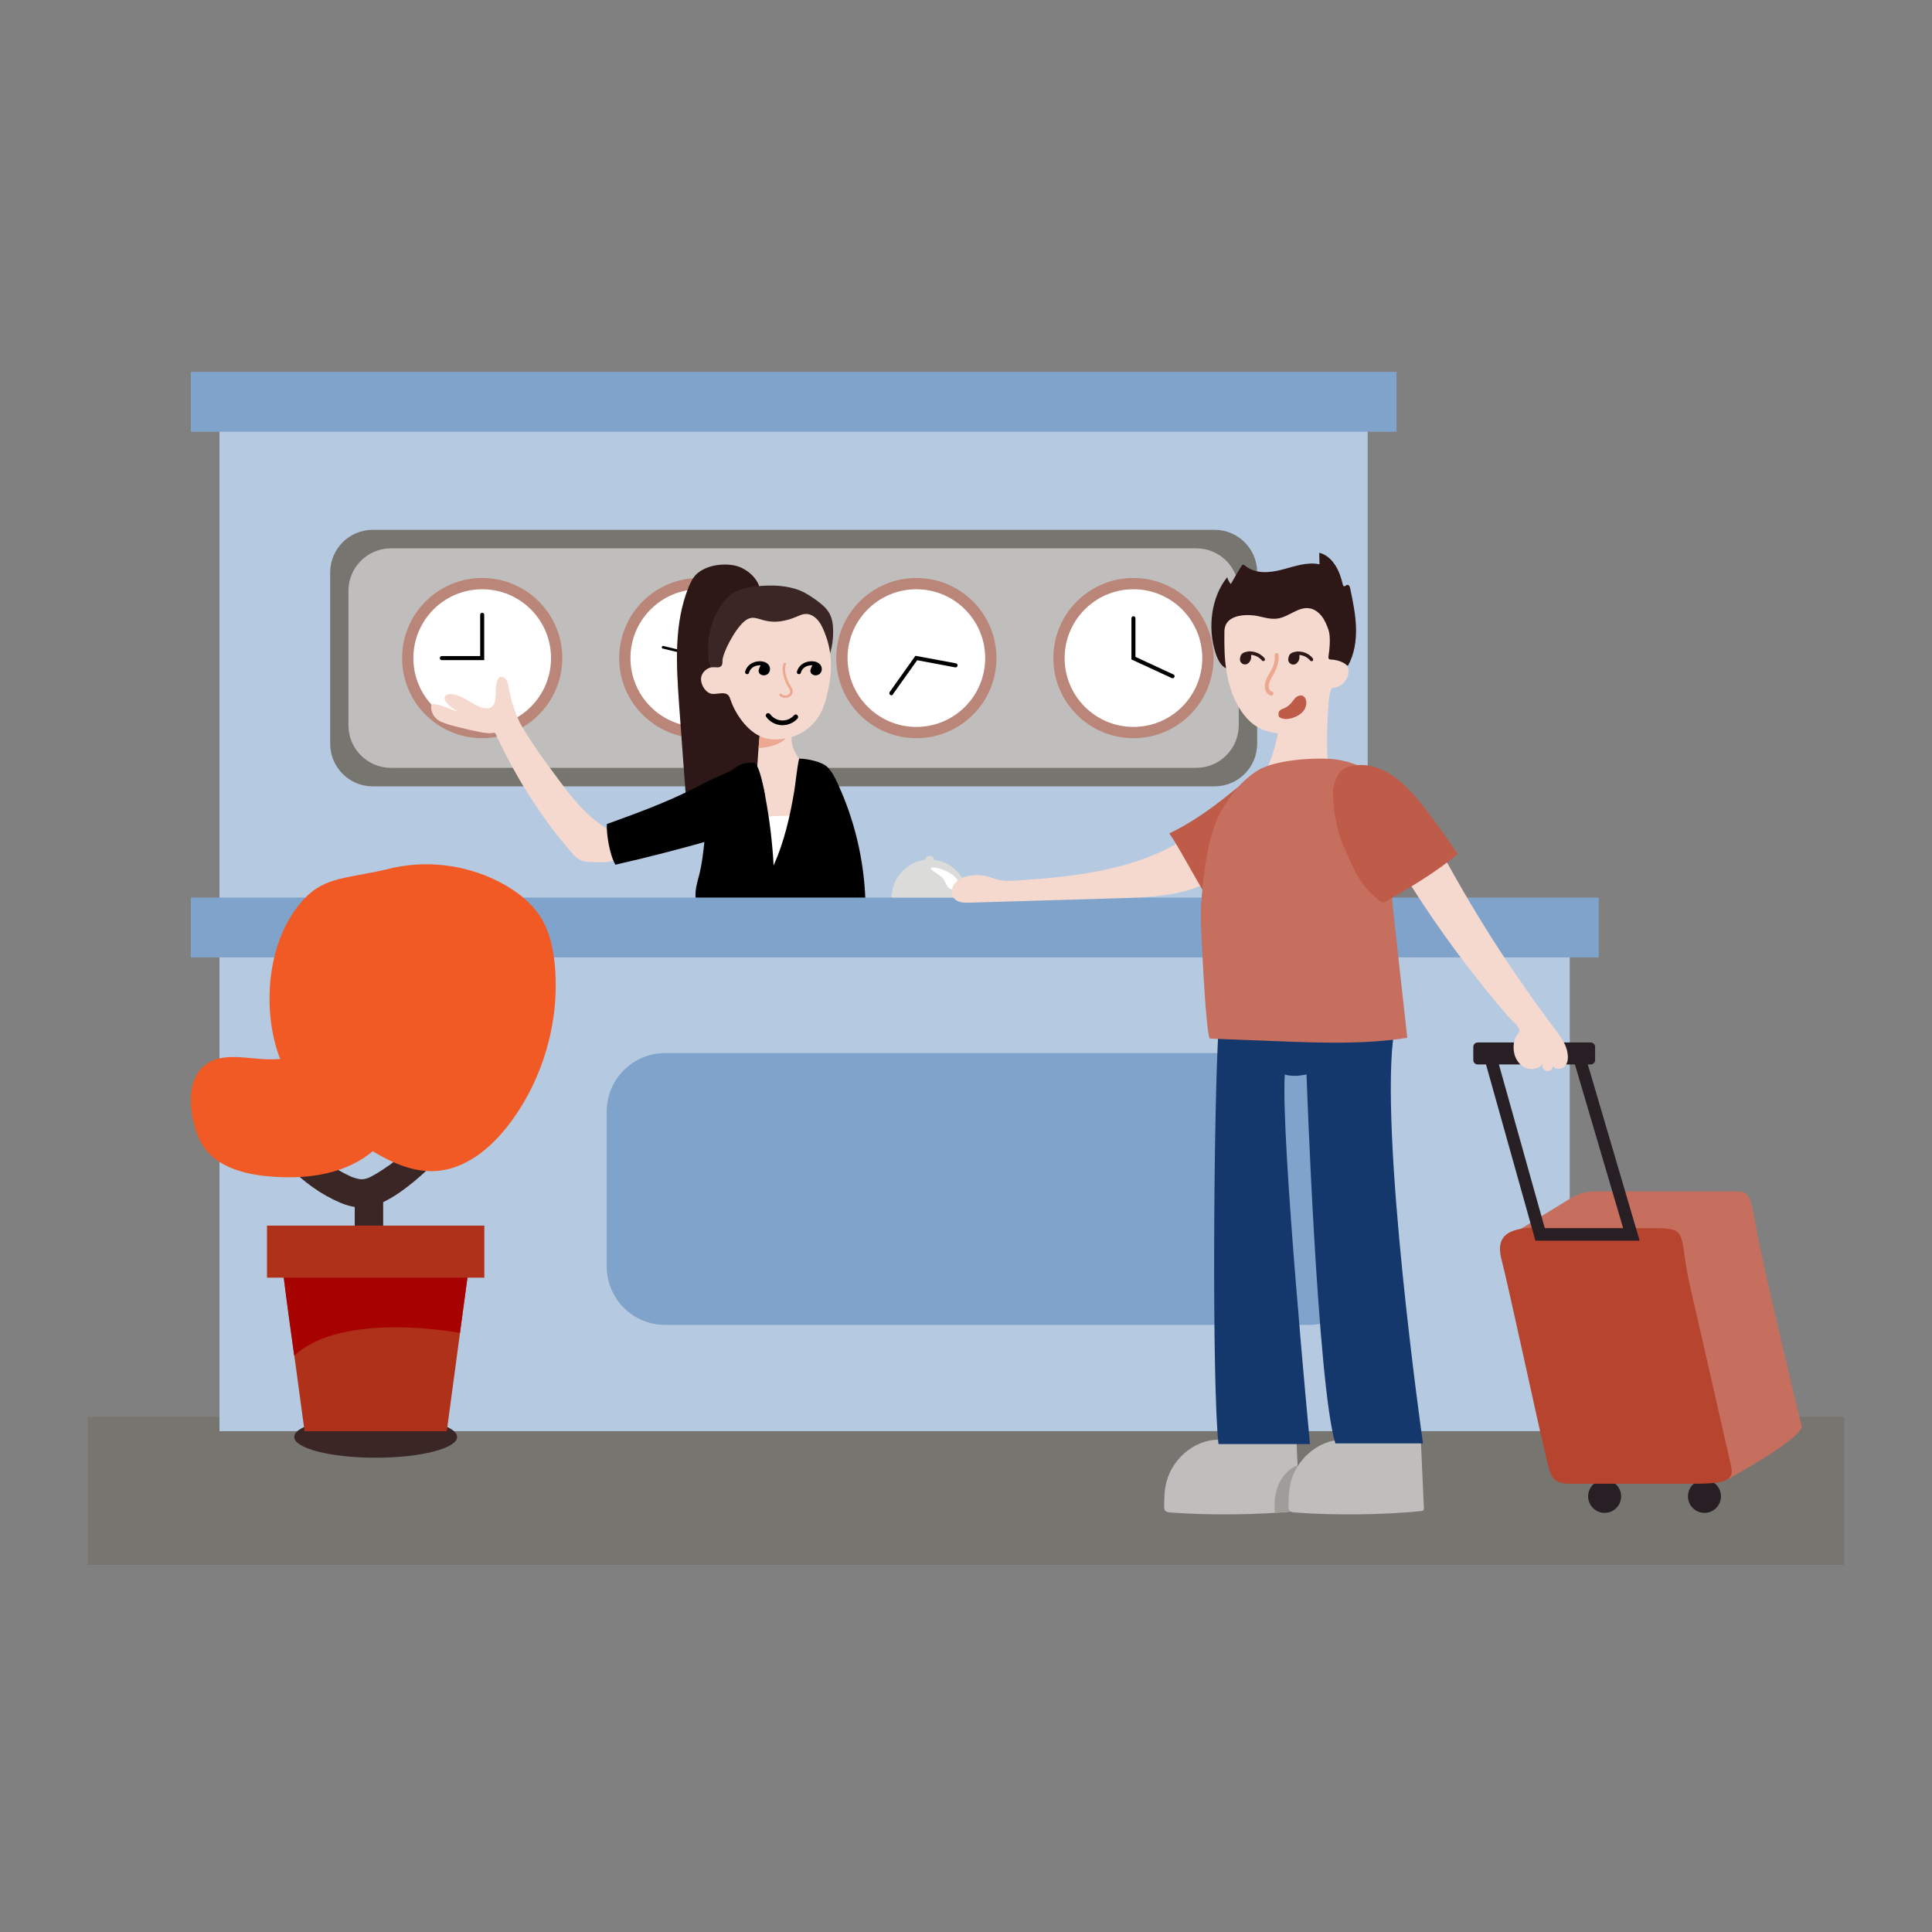 <svg xmlns="http://www.w3.org/2000/svg" xmlns:xlink="http://www.w3.org/1999/xlink" id="Layer_1" x="0px" y="0px" viewBox="0 0 1440 1440" style="enable-background:new 0 0 1440 1440;" xml:space="preserve"><rect x="0" y="0" width="1440" height="1440" fill="#808080" stroke="none"/><style type="text/css">	.st0{fill:#777570;}	.st1{fill:#B5CAE1;}	.st2{fill:#7FA3CB;}	.st3{fill:#BFBEBC;}	.st4{fill:#BA8679;}	.st5{fill:#FFFFFF;}	.st6{fill:#F6D9CE;}	.st7{fill:#2D1717;}	.st8{fill:#3B2626;}	.st9{fill:#ECA891;}	.st10{fill:#161616;}	.st11{fill:#DBDBDA;}	.st12{fill:#9F9D9A;}	.st13{fill:#BF5B49;}	.st14{fill:#14376C;}	.st15{fill:#C76F5F;}	.st16{fill:#281F24;}	.st17{fill:#B6442F;}	.st18{fill:#AF311A;}	.st19{fill:#A60300;}	.st20{fill:#F15A24;}</style><rect x="65.4" y="1056" class="st0" width="1309.2" height="110.4"></rect><rect x="163.6" y="312.1" class="st1" width="855.8" height="362.9"></rect><rect x="142.2" y="277.2" class="st2" width="898.7" height="44.6"></rect><g>	<path class="st0" d="M905.3,586.1H277.8c-17.5,0-31.7-14.2-31.7-31.7V426.6c0-17.5,14.2-31.7,31.7-31.7h627.5  c17.5,0,31.7,14.2,31.7,31.7v127.8C937,571.9,922.8,586.1,905.3,586.1z"></path></g><g>	<path class="st3" d="M891.6,572.3H291.4c-17.5,0-31.7-14.2-31.7-31.7V440.4c0-17.5,14.2-31.7,31.7-31.7h600.2  c17.5,0,31.7,14.2,31.7,31.7v100.1C923.3,558.1,909.1,572.3,891.6,572.3z"></path></g><g>	<circle class="st4" cx="359.4" cy="490.5" r="59.7"></circle></g><g>	<circle class="st4" cx="521.2" cy="490.5" r="59.7"></circle></g><g>	<circle class="st4" cx="683" cy="490.5" r="59.7"></circle></g><g>	<circle class="st4" cx="844.8" cy="490.5" r="59.7"></circle></g><g>	<circle class="st5" cx="359.4" cy="490.5" r="51.3"></circle></g><g>	<circle class="st5" cx="521.2" cy="490.5" r="51.3"></circle></g><g>	<circle class="st5" cx="683" cy="490.5" r="51.3"></circle></g><g>	<circle class="st5" cx="844.8" cy="490.5" r="51.3"></circle></g><g>	<path d="M521.2,489.9c-0.1,0-0.2,0-0.2,0l-27-6.5c-0.5-0.1-0.9-0.7-0.7-1.2c0.1-0.5,0.7-0.9,1.2-0.7l27,6.5  c0.5,0.1,0.9,0.7,0.7,1.2C522,489.5,521.6,489.9,521.2,489.9z"></path></g><g>	<g>		<path class="st6" d="M461.5,640.1c-6.1,2.9-13,2.7-19.7,2.5c-3.2-0.1-6.6-0.2-9.5-1.7c-2.5-1.2-4.4-3.3-6.2-5.4   c-8.3-9.5-16-19.4-23.2-29.8c-7.5-10.8-14.5-22.1-20.8-33.6c-3.2-5.8-6.2-11.6-9.1-17.5c-0.7-1.5-1.4-3-2.2-4.5   c-0.5-1-1.2-3.6-2.2-3.9c-0.7-0.2-2,0.2-2.8,0.3c-0.9,0-1.7,0-2.6-0.1c-1.7-0.1-3.4-0.4-5.1-0.7c-5.2-1-10.3-2.2-15.5-3.5   c-3.8-0.9-7.6-1.9-11.2-3.2c-1.8-0.6-3.5-1.3-5-2.4c-3.1-2.2-5-5.9-5.1-9.6c0-0.5,0-1.1,0.3-1.5c0.5-0.8,1.6-0.8,2.6-0.7   c5.8,0.7,11,4.1,16.8,5.3c-2.7-1.4-5.2-3.3-7.4-5.5c-0.8-0.8-1.5-1.6-1.9-2.6c-0.4-1-0.4-2.2,0.2-3.2c0.8-1.3,2.6-1.6,4.1-1.5   c4.2,0.2,8.1,2.1,11.7,4.2c3.6,2.1,7.2,4.5,11.2,5.8c2.7,0.9,5.9,1.1,8-0.8c1.4-1.2,2-3.2,2.2-5c0.8-5.5-0.4-11.6,2.7-16.2   c0.2-0.3,0.4-0.6,0.8-0.8c0.3-0.1,0.6-0.1,1-0.1c2.2,0.3,3.9,2,4.7,4.1c0.9,2.3,0.8,4.8,1.5,7.1c0.8,2.7,1.1,5.6,2,8.4   c1.2,3.5,2.8,8.4,4,11c1.9,4.3,1.9,4.3,3.9,7.6c10.3,17,17.8,26.4,28.8,41.4c11,15,23.8,29.3,40.5,37.3"></path>	</g>	<g>		<g>			<path class="st7" d="M565.5,435.9c-3-7.1-10.4-12.8-17.9-14.4c-9.2-1.9-21.1-0.1-28.1,6.1c-2.9,2.6-4.7,6.3-6.2,9.9    c-11.2,27.5-9.2,58.5-7.1,88.1c2,27.5,4,55,6.1,82.5c0.1,1.6,0.3,3.4,1.6,4.4c1.3,1.1,3.1,0.9,4.7,0.7c18-2.1,36-4.2,53.9-6.3    c5.1-23.1,8.7-46.5,10.7-70.1"></path>		</g>		<g>			<path class="st8" d="M534.5,508.1c-2.7-2.8-4-6.5-5-10.3c-3.8-15-1.4-31.5,6.6-44.7c2.5-4.2,5.6-8.1,9.6-10.7    c4.7-3.1,10.4-4.4,16-5.1c6.7-0.9,13.6-1.2,20.3-0.5c4.9,0.5,9.7,1.5,14.2,3.3c4.4,1.8,8.4,4.5,12.3,7.3c3.6,2.6,7.2,5.5,9.5,9.4    c2.5,4.3,3,9.5,3,14.5c-0.1,10.2-2.5,20.8-9.4,28.3"></path>		</g>	</g>	<g>		<path class="st6" d="M616.2,475.9c1.3,3.8,5.2,16.6,1.8,34.4c-2.2,11.7-4.5,22.2-13.8,30.9c-8.8,8.3-22,11.8-33.8,8.9   c-11.8-2.9-21.8-16.7-25.8-28.2c-0.4-1.2-0.8-2.5-1.6-3.5c-2.8-3.2-7.9-0.9-12.1-1.2c-4.7-0.4-8.6-6.6-8.4-11.3   c0.2-4.7,4.6-8.7,9.3-8.6c2,0,4.3,0.6,5.7-0.8c1-1,1-2.5,1-3.9c-0.1-5.4,9-23.7,16.8-29.9c8.8-6.9,13.1,5,33.1-1.1   c7-2.1,10-5.1,15-3.6C610.9,460.3,614.1,469.7,616.2,475.9z"></path>	</g>	<g>		<path d="M569.8,493.4c-2.7-0.9-5.9-0.6-8.5,0.5c-2.9,1.2-5.1,3.7-5.9,6.7c-0.5,1.9,2.4,2.7,2.9,0.8c0.6-2.2,2.2-4,4.3-4.8   c1.3-0.5,2.8-0.8,4.3-0.7c-0.5,0.9-1,1.9-1.3,3c-0.5,1.6,0.1,3.2,1.7,4c2.6,1.3,5.9-0.2,6.5-3.1   C574.4,496.7,572.5,494.3,569.8,493.4z"></path>	</g>	<g>		<path d="M608.4,493.4c-2.7-0.9-5.9-0.6-8.5,0.5c-2.9,1.2-5.1,3.7-5.9,6.7c-0.5,1.9,2.4,2.7,2.9,0.8c0.6-2.2,2.2-4,4.3-4.8   c1.3-0.5,2.8-0.8,4.3-0.7c-0.5,0.9-1,1.9-1.3,3c-0.5,1.6,0.1,3.2,1.7,4c2.6,1.3,5.9-0.2,6.5-3.1   C613,496.7,611.1,494.3,608.4,493.4z"></path>	</g>	<g>		<g>			<path class="st9" d="M584,494.7c-1,2.4-0.8,5.1-0.3,7.6c0.5,2.6,1.4,5.2,2.5,7.6c0.6,1.2,1.3,2.3,2,3.4c0.7,1.3,1.2,2.6,0.1,3.8    c-1.5,1.7-4.3,1.7-5.9,0.1c-0.9-0.8-2.2,0.5-1.3,1.3c1.7,1.7,4.3,2.1,6.6,1.2c2.5-1,3.9-3.6,2.8-6.2c-0.6-1.4-1.5-2.7-2.3-4.1    c-0.8-1.5-1.4-3-1.9-4.5c-1-3.1-1.8-6.8-0.5-9.9C586.3,494.1,584.4,493.6,584,494.7L584,494.7z"></path>		</g>	</g>	<g>		<g>			<path d="M571,534.2c2.7,3.7,6.7,6,11.3,6.3c4.5,0.3,9.1-1.6,12.1-4.9c1.5-1.7-1-4.3-2.5-2.5c-2.4,2.6-5.7,4.1-9.3,3.9    c-3.3-0.2-6.5-1.9-8.5-4.6c-0.6-0.8-1.6-1.2-2.5-0.6C570.9,532.1,570.4,533.4,571,534.2L571,534.2z"></path>		</g>	</g>	<g>		<path class="st6" d="M590.4,547c-1,3.8-0.3,7.8,1.2,11.4c1.5,3.6,3.7,6.8,5.8,10.1c0.3,0.5-0.3,47.2-0.3,47.8   c0.1,0.6-0.2,1.3-0.5,1.8c-2.3,3.7-7.1,4.9-11.5,5.4c-7.9,0.9-15.8,0.7-23.6-0.5c-0.3,0-0.6-0.1-0.8-0.4c-0.1-0.2-0.1-0.5-0.1-0.8   c1.7-10.1,4.3-66.5,6-76.6"></path>	</g>	<g>		<path d="M554.2,569.2c-7.3,5.1-20.5,9.8-28.3,14c-23.7,12.6-43.9,20.3-73.6,31c-0.4,7.9,2.3,23.5,6.4,30.3   c25.9-5.9,51.7-12.6,77.2-20"></path>	</g>	<g>		<path class="st10" d="M548.1,572.1c4.8-3.2,8.3-3.9,14.6-3.6c3.8,7.8,6.7,19.7,7.7,25.2"></path>	</g>	<g>		<polygon class="st5" points="560.4,609 602.9,607.3 577.5,652.4   "></polygon>	</g>	<g>		<path d="M518.6,670.3c-1-6.6,1.3-13.2,2.9-19.6c3.3-13.9,3.4-28.3,6.1-42.3c2.7-14,8.7-28.3,20.5-36.2c4.8-3.2,8.3-3.9,14.6-3.6   c3.9,3.9,6.7,19.7,7.7,25.2c3.2,16.9,5.3,34.1,6.2,51.3c7.9-17.6,12.2-36.5,15.4-55.5c0.9-5.1,1.9-16.5,3.6-24.2   c6.6,0.1,17.3,2.5,21.2,6.4c3.4,3.5,5.6,7.9,7.6,12.3c12.5,27,19.5,56.5,20.6,86.3"></path>	</g></g><g>	<rect x="163.6" y="703.8" class="st1" width="1006.4" height="362.9"></rect></g><g>	<rect x="142.2" y="669" class="st2" width="1049.4" height="44.6"></rect></g><g>	<path d="M874,505.5c-0.2,0-0.4,0-0.6-0.1l-30.1-13.9v-30.7c0-0.8,0.7-1.5,1.5-1.5s1.5,0.7,1.5,1.5v28.8l28.3,13.1  c0.8,0.3,1.1,1.2,0.7,2C875.1,505.2,874.6,505.5,874,505.5z"></path></g><g>	<path d="M664.4,518.2c-0.3,0-0.6-0.1-0.9-0.3c-0.7-0.5-0.8-1.4-0.4-2.1l19.2-27l30.2,5.6c0.8,0.2,1.4,0.9,1.2,1.8  c-0.2,0.8-0.9,1.4-1.8,1.2l-28.3-5.3l-18.1,25.4C665.4,518,664.9,518.2,664.4,518.2z"></path></g><path class="st2" d="M975.8,987.5h-480c-24.1,0-43.6-19.5-43.6-43.6V828.5c0-24.1,19.5-43.6,43.6-43.6h480 c24.1,0,43.6,19.5,43.6,43.6V944C1019.4,968,999.9,987.5,975.8,987.5z"></path><g>	<path d="M360.9,492h-31.6c-0.8,0-1.5-0.7-1.5-1.5s0.7-1.5,1.5-1.5h28.6v-30.8c0-0.8,0.7-1.5,1.5-1.5s1.5,0.7,1.5,1.5V492z"></path></g><g>	<g>		<path class="st11" d="M692.9,640.7c-15.6,0-28.3,12.7-28.3,28.3h56.6C721.2,653.4,708.5,640.7,692.9,640.7z"></path>	</g>	<g>		<path class="st11" d="M692.9,637.9c-1.9,0-3.4,1.5-3.4,3.4h6.7C696.2,639.4,694.7,637.9,692.9,637.9z"></path>	</g>	<g>		<path class="st5" d="M694.7,648.6c2.7,2.1,7.2,4.3,8.9,7.3c0.7,1.2,1.3,2.6,2,3.8s1.7,2.4,3,3c1.3,0.6,3,0.6,4.3,0   c0.7-0.3,1.5-0.8,1.8-1.5c0.4-0.8,0.3-1.8,0-2.6c-0.8-2.8-2.8-5.2-5.1-6.9c-2.4-1.7-5.1-2.8-7.8-3.8c-2.3-0.8-4.7-1.6-7.1-1.3   c-0.2,0-0.4,0-0.6,0.2c-0.3,0.2-0.3,0.7-0.2,1C694.1,648.1,694.4,648.3,694.7,648.6"></path>	</g></g><path class="st9" d="M566.2,548.6l-0.8,8.9c0,0,13.6-0.1,20.4-7.3C573.3,553,566.2,548.6,566.2,548.6z"></path><g>	<g>		<path class="st3" d="M908.6,1073.1c-19.2-0.3-36.6,15.8-39.9,34.6c-0.9,4.8-0.9,9.8-1,14.7c0,1.3,0,2.7,0.8,3.6   c0.9,1,2.4,1.2,3.8,1.3c27.3,2.2,67.2,1.9,94.5-1.1c0.6-0.1,1.2-0.2,1.5-0.6c0.3-0.4,0.3-1,0.3-1.5c-0.8-17.6-1.6-35.1-2.4-52.7"></path>	</g>	<path class="st12" d="M967.1,1092.2c0,0-19.5,6.2-16.9,35.6c14.5-1.5,18.1-2,18.1-2L967.1,1092.2z"></path>	<g>		<path class="st3" d="M1001.3,1073.1c-19.2-0.3-36.6,15.8-39.9,34.6c-0.9,4.8-0.9,9.8-1,14.7c0,1.3,0,2.7,0.8,3.6   c0.9,1,2.4,1.2,3.8,1.3c27.3,2.2,67.2,1.9,94.5-1.1c0.6-0.1,1.2-0.2,1.5-0.6c0.3-0.4,0.3-1,0.3-1.5c-0.8-17.6-1.6-35.1-2.4-52.7"></path>	</g>	<g>		<path class="st6" d="M882.1,625.8c-36.5,22.8-81.1,27.7-124.1,30.5c-4.3,0.3-8.6,0.5-12.8-0.3c-3.3-0.7-6.4-2-9.7-2.9   c-4.6-1.2-9.5-1.2-14.2-0.1c-3.8,0.9-7.7,2.7-10,5.9c-2.3,3.2-2.6,8,0,10.9c2.7,3,7.3,3.1,11.3,3c37-1.1,74-2.2,110.9-3.3   c20.3-0.6,41.1-1.3,60-8.7c1.3-0.5,2.6-1.1,3.3-2.3c0.8-1.4,0.4-3.3-0.1-4.8c-2.7-8.8-6.8-17.2-12.1-24.7"></path>	</g>	<g>		<path class="st9" d="M952.4,546.6l-1.8,8.2c0,0,27.9-1.7,33.2-13.4C963.8,547,952.4,546.6,952.4,546.6z"></path>		<g>			<path class="st7" d="M913.6,498c-3.9-2-6.1-6.7-7.6-11.3c-6.1-18.9-3.2-41.7,8.7-56.5c0.5,1.9,1.4,3.7,2.7,5.1    c2.5-4.5,5.2-9,7.9-13.4c0.3-0.4,0.6-0.9,1-1c0.6-0.2,1.2,0.3,1.7,0.7c7.7,6.4,18.2,5.4,27.5,3c9.3-2.4,18.7-6,28-4    c-0.1-2.9-0.2-5.7-0.2-8.6c4.7,1.1,8.7,4.5,11.6,8.8c2.9,4.3,4.7,9.5,5.9,14.7c0.1,0.5,0.3,1.1,0.7,1.4c0.9,0.5,1.8-0.9,2.8-1    c1.2-0.1,1.9,1.6,2.1,2.9c2,9.5,4,19.2,4.3,29c0.3,9.8-1.3,20-5.9,28.2"></path>		</g>		<g>			<path class="st6" d="M912.6,471c-0.1,11.1-0.1,19.9,1.8,30.8c1.9,10.9,5.7,21.7,12.4,30.5c3,3.9,6.7,7.5,11,9.9    c4.2,2.3,8.9,3.6,13.6,4.3c7.6,1.1,15.7,0.8,22.4-3.1c5.6-3.2,9.6-8.6,12.6-14.3c2.4-4.7,4.3-9.6,5.6-14.7    c0.1-0.5,0.3-1.1,0.7-1.4c0.4-0.3,1-0.4,1.5-0.4c6.1-0.7,11.1-6.5,10.9-12.6c0-1.5-0.4-3-1.3-4.1c-0.7-0.8-1.6-1.4-2.5-1.9    c-2.8-1.4-5.9-2.3-9.1-2.4c-0.6,0-1.3,0-1.7-0.5c-0.5-0.5-0.4-1.4-0.3-2.1c0.8-5,1.7-14.6,0-19.4c-1.2-3.6-2.7-7.2-5-10.2    c-2.3-3-5.6-5.5-9.3-6c-8.2-1.3-15.2,6.3-23.5,7.6c-5.1,0.8-10.2-0.8-15.2-1.9C932.3,458.1,912.5,456.3,912.6,471z"></path>		</g>		<g>			<path class="st7" d="M931.4,485.5c-0.3-0.1-0.5-0.1-0.8,0c-0.1,0-0.1,0.1-0.2,0.1c-0.4,0-0.9,0.1-1.3,0.2    c-1.3,0.3-2.7,0.7-3.6,1.7c-0.9,1-1.2,2.5-1.3,3.8c-0.2,2.7,2.5,4.6,5.1,3.7c1.4-0.6,2.4-1.9,2.9-3.3c0.4-1.1,0.4-2.4,0.3-3.6    c3.1,0.2,6.2,1.8,8.2,4.3c0.4,0.5,1.4,0.4,1.8,0c0.5-0.5,0.4-1.3,0-1.8C939.8,487.3,935.6,485.5,931.4,485.5z"></path>			<path class="st7" d="M978.4,490.6c-2.6-3.3-6.8-5.1-11-5c-0.3-0.1-0.5-0.1-0.8,0c-0.1,0-0.1,0.1-0.2,0.1c-0.4,0-0.9,0.1-1.3,0.2    c-1.3,0.3-2.7,0.7-3.6,1.7c-0.9,1-1.2,2.5-1.3,3.8c-0.2,2.7,2.5,4.6,5.1,3.7c1.4-0.6,2.4-1.9,2.9-3.3c0.4-1.1,0.4-2.4,0.3-3.6    c3.1,0.2,6.2,1.8,8.2,4.3c0.4,0.5,1.4,0.4,1.8,0C978.9,491.8,978.8,491.1,978.4,490.6z"></path>		</g>		<g>			<path class="st9" d="M950.1,488.2c0.2,3-0.2,5.9-1.3,8.6c-1.1,2.8-2.9,5.3-4.3,8c-1.3,2.6-2.2,5.4-1.7,8.3c0.4,2.4,2,4.8,4.5,5.3    c1.9,0.4,2.7-2.5,0.8-2.9c-2.4-0.5-2.7-3.5-2.3-5.5c0.5-2.6,2-4.9,3.3-7.2c2.7-4.5,4.2-9.3,3.9-14.6    C953,486.3,950,486.2,950.1,488.2L950.1,488.2z"></path>		</g>		<g>			<path class="st13" d="M956.9,528c2-0.8,3.7-2,5.1-3.6c1.4-1.5,2.4-3.3,3.9-4.6c1.5-1.3,3.9-2,5.6-0.9c0.7,0.5,1.3,1.3,1.6,2.1    c1.2,2.9,0.4,6.4-1.6,8.9s-4.8,4.1-7.8,5.1c-3,1-6.5,1.4-9.3,0c-0.5-0.2-0.9-0.5-1.2-1c-0.2-0.4-0.3-0.8-0.3-1.3    c0-0.9,0.1-1.9,0.6-2.7C954,529.3,955,528.7,956.9,528"></path>		</g>		<g>			<path class="st6" d="M991.4,512.9c-2.4,20.2-2.9,40.5-1.5,60.8c-4.3,1.7-12.2,4-22.1,3.4c-10.5-0.6-18.4-4.2-22.5-6.4    c3.6-8.6,6.2-17.7,7.6-26.9C968.6,543.4,991.4,512.9,991.4,512.9z"></path>		</g>	</g>	<path class="st14" d="M908.2,767.5c-3.6,57.8-5,264,0,308.8c45,0,68.2,0,68.2,0s-21.9-228.8-18.8-275.4c7.1,2.2,16.2-0.1,16.2-0.1  s8.1,231.6,21.5,275c28.9,0,65.3,0,65.3,0s-33.5-235.4-21.3-308.2"></path>	<g>		<path class="st13" d="M938,574.3c-22.2,17.8-40.8,34.5-66.5,46.9c8,10.4,31.2,57,40.9,65.8"></path>	</g>	<g>		<path class="st15" d="M909.8,605.2c6.7-12,15.7-23.5,27.5-30.9c12.3-7.6,39.4-9.6,53.6-8.7c11.5,0.7,23.2,4.2,31.9,11.9   c11.2,9.9,12.7,28.5,15.5,43.1c3.4,17.2-0.9,32.8-0.6,50.4c0.1,3.7,11.3,102.5,11.2,102.5c-31.5,5-63.5,3.8-95.4,2.6   c-17.2-0.7-34.4-1.3-51.6-2c-2.4-0.1-5-49.5-5.4-57.1c-0.5-9.3-2-33.5-1.3-42.3C896.6,654.4,899.9,622.8,909.8,605.2z"></path>	</g>	<g>		<g>			<circle class="st16" cx="1196" cy="1115.3" r="12.3"></circle>			<circle class="st16" cx="1270.4" cy="1115.3" r="12.3"></circle>		</g>		<path class="st15" d="M1119.3,924.7c0,0,41.1-25.4,50.6-31.1s14.6-5.6,21.6-5.6c7,0,93.5,0,103.8,0c10.3,0,9.9,7.7,14.9,33.9   s30.2,131.9,32.6,140.7c2.3,8.8-55.5,40.2-55.5,40.2"></path>		<path class="st17" d="M1156,915.4c39.1,0,48.5,0,76.2,0c27.7,0,18.3,3.4,27.7,44.3c9.5,41,27.7,121.6,30.2,132.3   c2.5,10.7-1.9,13.9-27.1,13.9c-25.2,0-76.2,0-92,0c-15.8,0-15.1-5.7-20.2-26.5c-5-20.8-27.1-123.5-31.5-139.9   C1115,923.2,1120,912.7,1156,915.4z"></path>		<path class="st16" d="M1185.6,793.4h-84.2c-1.8,0-3.3-1.5-3.3-3.3v-9.8c0-1.8,1.5-3.3,3.3-3.3h84.2c1.8,0,3.3,1.5,3.3,3.3v9.8   C1188.9,791.9,1187.4,793.4,1185.6,793.4z"></path>		<g>			<path class="st16" d="M1222.1,924.7h-77.7L1104,780.6h75.7L1222.1,924.7z M1151.4,915.4h58.4l-37-125.6h-56.6L1151.4,915.4z"></path>		</g>	</g>	<g>		<path class="st6" d="M1043.1,646.3c21.8,35.8,46.3,70,73.2,102.1c2.6,3,5.1,6.1,7.7,9.1c2.3,2.7,6.8,6.1,8.2,9.3   c1.1,2.6-0.7,3.2-2,5.4c-2,3.3-2.4,7.9-1.8,11.7c0.7,4.8,3.6,9.5,7.9,11.7c4.4,2.2,10.2,1.4,13.4-2.4c-0.7,2.2,0.9,4.7,3.2,5.1   s4.5-1.6,4.6-3.8c1.7,3.1,6.7,2.7,9,0.1c2.3-2.7,2.4-6.6,1.8-10c-1.5-8.5-7.4-14.7-12.3-21.5c-6.2-8.6-12.6-17.1-18.7-25.9   c-12.2-17.4-23.9-35.2-35-53.4c-8.1-13.3-15.9-26.7-23.4-40.3c-1.4-2.6-3.1-5.4-5.8-6.6c-1.9-0.8-4.1-0.6-6.2-0.4   c-8.3,1.2-16.4,4.1-23.5,8.6"></path>	</g>	<g>		<path class="st13" d="M1086.5,636.6c-16.5,13.7-35.1,24.7-53.7,35.3c-0.5,0.3-1,0.6-1.6,0.7c-1.3,0.2-2.6-0.7-3.6-1.6   c-7.7-6.5-14.6-14.3-18.6-23.6c-2.5-5.7-8.8-18.4-10.5-24.4c-3.3-12.1-4.7-18.6-5-32.5c-0.1-5.8,3.2-14.3,8-17.5   c1.6-1.1,3.5-1.6,5.4-2c24.1-5.2,43.3,15.7,56.3,32.9C1071.3,614.6,1079.1,625.5,1086.5,636.6z"></path>	</g></g><g>	<ellipse class="st8" cx="280" cy="1071" rx="60.7" ry="15.5"></ellipse>	<g>		<g>			<polygon class="st18" points="293.2,941.2 266.8,941.2 210,941.2 227,1066.7 266.8,1066.7 293.2,1066.7 333,1066.7 349.9,941.2        "></polygon>		</g>		<path class="st8" d="M323.5,851.7c-4.1-3.7-11-4.4-15,0c-5,5.5-10.5,11.1-16.5,15.4c0.5-0.4,1.3-1,0.4-0.3   c-0.4,0.3-0.8,0.6-1.2,0.9c-0.7,0.6-1.5,1.1-2.3,1.6c-1.5,1.1-3.1,2.1-4.6,3.1c-3,2-6.1,3.8-9.4,5.4c-1.3,0.5-2.6,0.9-4,1.1   c-0.9,0.1-1.9,0-2.8,0c-2.1-0.4-4-1-6-1.7c-6.2-2.8-12.2-6.2-17.7-10.2c-0.7-0.5-1.3-0.9-2-1.4c-0.2-0.2-0.4-0.3-0.6-0.5   c-1.4-1.1-2.7-2.2-4.1-3.4c-2.7-2.4-5.3-4.9-7.8-7.6c-3.8-4-11.2-4.1-15,0c-4,4.3-4.1,10.7,0,15c10.9,11.5,24.2,21.2,38.9,27.4   c3.5,1.5,7,2.5,10.6,3.1c0,12,0,24,0,36c0,5.5,4.9,10.9,10.6,10.6c5.7-0.3,10.6-4.7,10.6-10.6c0-13.2,0-26.4,0-39.6   c6.1-2.9,11.8-6.7,17.2-10.8c7.4-5.6,14.4-11.7,20.7-18.6C327.2,862.6,327.8,855.7,323.5,851.7z"></path>		<g>			<rect x="199" y="913.5" class="st18" width="162" height="38.8"></rect>		</g>		<g>			<path class="st19" d="M211.5,952.3h136.9l-5.6,41.2c0,0-87.4-16.8-123.5,17C213.4,969.2,211.5,952.3,211.5,952.3z"></path>		</g>		<g>			<path class="st20" d="M293.5,646.7c-33.9,8.6-51.1,5.6-68,24.6s-24.1,45.1-24.6,70.6c-0.4,24.4,5.3,49.5,19.7,69.3    c11.7,16.2,28.5,28,45.1,39.1c18,12,37.9,24,59.5,22.5c22.5-1.6,41.4-17.7,54.9-35.7c24.6-32.9,36.8-74.8,33.6-115.7    c-1-13.3-3.8-26.8-10.9-38.1c-6.3-9.9-15.8-17.5-25.9-23.4C351.9,645.5,321.6,640.7,293.5,646.7"></path>		</g>		<g>			<path class="st20" d="M244.6,780.8c-15.7,6.7-33.1,9.7-50.2,8.5c-14.2-1-30-4.3-41.3,4.3c-12,9.1-12.5,26.9-9.1,41.6    c1.5,6.8,3.7,13.5,7.6,19.3c10.3,15.4,30.4,20.7,48.9,22.3c25.7,2.3,53.1-0.7,73.8-16c20.7-15.3,31.8-45.5,19.4-68.1"></path>		</g>	</g></g></svg>